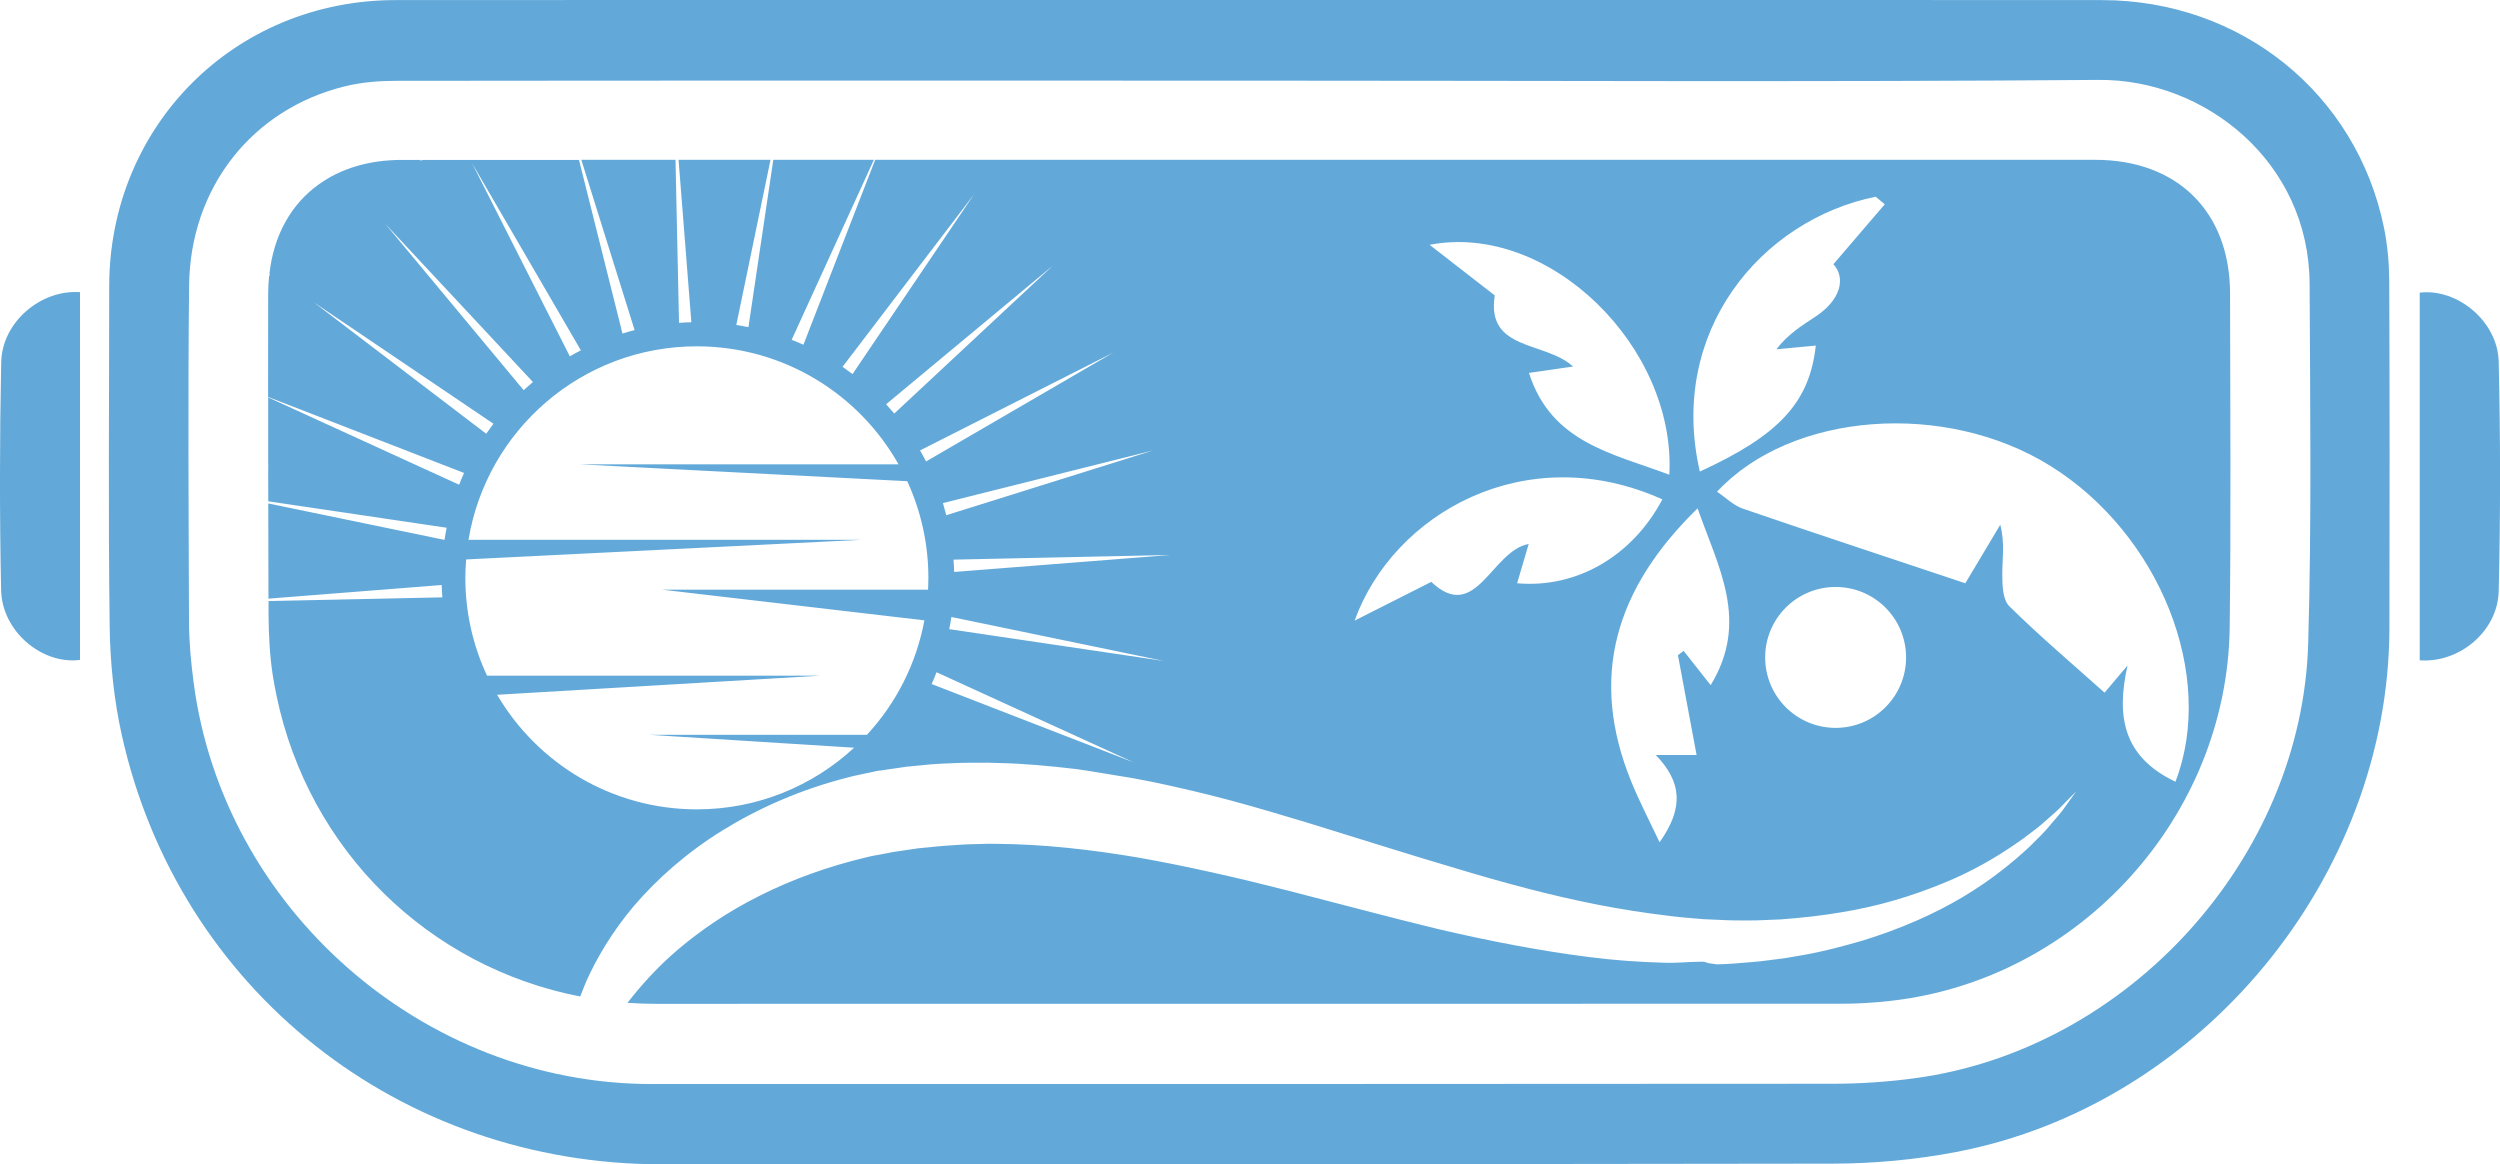 <?xml version="1.0" encoding="utf-8"?>
<!-- Generator: Adobe Illustrator 24.2.1, SVG Export Plug-In . SVG Version: 6.00 Build 0)  -->
<svg version="1.1" id="Layer_1" xmlns="http://www.w3.org/2000/svg" xmlns:xlink="http://www.w3.org/1999/xlink" x="0px" y="0px"
	 viewBox="0 0 269.69 125.6" style="enable-background:new 0 0 269.69 125.6;" xml:space="preserve">
<style type="text/css">
	.st0{fill:#62A9DA;}
</style>
<path class="st0" d="M0.13,39.07c-0.17,8.19-0.18,16.39-0.01,24.59c0.09,4.45,4.42,8.06,8.51,7.53c0-13.22,0-26.45,0-39.67
	C4.41,31.21,0.22,34.75,0.13,39.07z"/>
<path class="st0" d="M269.55,39.02c-0.1-4.34-4.45-7.94-8.52-7.45c0,13.21,0,26.44,0,39.66c4.25,0.32,8.41-3.1,8.52-7.46
	C269.75,55.53,269.74,47.27,269.55,39.02z"/>
<path class="st0" d="M257.17,24.54c-2.97-14.47-15.44-24.52-30.43-24.53C196.12-0.02,165.5,0,134.88,0
	c-30.74,0-61.47-0.02-92.21,0.01C25.3,0.02,11.79,13.57,11.78,30.89c0,12.22-0.11,24.45,0.05,36.67c0.05,3.93,0.46,7.92,1.31,11.75
	c6.13,27.5,30.04,46.33,58.29,46.29c42.09-0.07,84.17,0.02,126.26-0.07c4.45-0.01,8.97-0.42,13.34-1.26
	c26.38-5.03,46.66-29.62,46.73-56.48c0.03-12.52,0.03-25.03-0.02-37.55C257.73,28.34,257.55,26.4,257.17,24.54z M249,69.36
	c-0.65,23.22-19.43,43.85-42.41,46.95c-2.93,0.4-5.91,0.6-8.86,0.6c-42.48,0.04-84.97,0.03-127.45,0.03
	c-24.66,0-46.24-18.94-49.4-43.38c-0.28-2.13-0.48-4.29-0.49-6.43c-0.04-12.11-0.12-24.21,0.01-36.32
	c0.11-10.58,6.81-19.05,16.82-21.5C39,8.87,40.9,8.72,42.74,8.72c30.67-0.04,61.34-0.02,92.01-0.02c30.55,0,61.11,0.16,91.66-0.08
	c11.43-0.09,22.69,8.83,22.74,22C249.21,43.52,249.37,56.45,249,69.36z"/>
<path class="st0" d="M226.01,17.24c-30.38,0-60.77,0-91.15,0c-13.02,0-26.03,0-39.05,0l0,0h-0.08l0,0c-0.44,0-0.88,0-1.32,0
	l-7.74,19.95c-0.42-0.19-0.84-0.37-1.27-0.53l8.87-19.42c-3.37,0-6.74,0-10.11,0l0,0h-0.45v0c-0.1,0-0.19,0-0.29,0l-2.68,18.05
	c-0.44-0.09-0.87-0.16-1.31-0.23l3.69-17.82c-2.89,0-5.77,0-8.66,0v0H73.9v0c-0.23,0-0.47,0-0.7,0l1.38,17.52
	c-0.45,0.01-0.89,0.03-1.33,0.07l-0.38-17.59c-2.47,0-4.94,0-7.41,0v0h-0.59v0c-0.72,0-1.44,0-2.16,0l5.75,18.37
	c-0.44,0.11-0.87,0.23-1.31,0.37l-4.69-18.73c-2.08,0-4.16,0-6.25,0v0h-0.54v0c-3.34,0-6.69,0-10.03,0l-0.29,0.07l-0.03-0.07
	c-0.66,0-1.31,0-1.97,0c-3.56,0-6.6,0.94-8.96,2.64l0.01,0.01l-0.04,0.01c-2.96,2.13-4.84,5.46-5.3,9.66l0.06,0.04l-0.09,0.17
	c-0.06,0.6-0.1,1.22-0.1,1.86c0,3.01,0,6.02-0.01,9.02l0,0.56l0,0c0,0.53,0,1.07,0,1.6l21.14,8.2c-0.19,0.42-0.37,0.84-0.53,1.27
	l-20.6-9.42c0,2.37,0,4.73,0,7.1l0.01,0l0,0.66l-0.01,0c0,1.15,0,2.3,0.01,3.45l19.24,2.85c-0.09,0.44-0.16,0.87-0.23,1.31
	l-19.01-3.93c0,1.43,0,2.87,0.01,4.3l0,0l0,0.69c0,1.76,0.01,3.52,0.01,5.28l18.69-1.47c0.01,0.45,0.03,0.89,0.07,1.33l-18.75,0.4
	c0,0.46,0,0.91,0,1.37c0.01,2.2,0.12,4.43,0.45,6.61c0.12,0.75,0.26,1.49,0.41,2.22l0,0.01l0,0c3.49,16.73,16.42,29.27,32.76,32.45
	c0.2-0.53,0.43-1.08,0.67-1.67c1.09-2.42,2.73-5.27,5.15-8.13c2.43-2.83,5.6-5.68,9.5-8.1c3.9-2.41,8.48-4.45,13.59-5.74
	c0.63-0.18,1.29-0.29,1.94-0.44l0.98-0.21l0.25-0.05l0.12-0.02l0.06-0.01L95,83.12l0.46-0.07c0.61-0.09,1.23-0.18,1.85-0.27
	l0.47-0.07l0.52-0.05l1.05-0.1c1.42-0.17,2.77-0.2,4.15-0.26c0.69-0.03,1.38-0.01,2.07-0.02c0.69-0.01,1.39-0.01,2.08,0.03
	c2.79,0.05,5.59,0.32,8.41,0.65c0.38,0.05,0.75,0.1,1.13,0.16l5.05,0.83c0.74,0.14,1.48,0.28,2.23,0.43
	c2.79,0.59,5.57,1.24,8.33,1.98c2.76,0.75,5.48,1.55,8.21,2.38c5.39,1.65,10.74,3.37,15.97,4.91c5.23,1.58,10.38,2.97,15.41,3.95
	c2.52,0.49,5,0.88,7.44,1.17c1.22,0.17,2.43,0.26,3.62,0.36l0.22,0.02l0.11,0.01l0.06,0c0.03,0-0.06,0,0,0l0.46,0.02l0.92,0.04
	c0.6,0.02,1.24,0.07,1.8,0.07c1.14,0,2.26,0.03,3.4-0.04c0.57-0.02,1.13-0.05,1.69-0.07c0.56-0.05,1.11-0.1,1.65-0.14
	c2.19-0.19,4.29-0.5,6.3-0.88c4.02-0.77,7.59-2.01,10.65-3.34c3.06-1.35,5.55-2.93,7.52-4.34c0.97-0.73,1.85-1.37,2.54-2.02
	c0.71-0.63,1.33-1.15,1.77-1.64c0.92-0.94,1.42-1.44,1.42-1.44s-0.41,0.57-1.18,1.65c-0.37,0.55-0.92,1.16-1.54,1.89
	c-0.61,0.76-1.4,1.53-2.29,2.41c-1.82,1.7-4.2,3.64-7.22,5.44c-3.02,1.8-6.67,3.43-10.82,4.7c-2.08,0.6-4.28,1.2-6.59,1.59
	c-0.58,0.1-1.16,0.2-1.75,0.3c-0.59,0.08-1.19,0.15-1.79,0.23c-1.19,0.17-2.46,0.24-3.72,0.35c-0.65,0.06-1.22,0.06-1.84,0.09
	l-0.92-0.13l-0.46-0.15h-0.53c-1.28,0-2.57,0.17-3.88,0.1c-2.62-0.07-5.27-0.26-7.95-0.6c-5.37-0.68-10.82-1.74-16.27-3.01
	c-5.45-1.32-10.85-2.78-16.28-4.17c-5.37-1.37-10.75-2.6-16.02-3.54c-5.27-0.9-10.45-1.47-15.41-1.5c-0.62-0.02-1.23,0-1.85,0.02
	c-0.61,0.02-1.22,0.02-1.82,0.06c-1.2,0.08-2.41,0.15-3.51,0.28l-0.84,0.08l-0.42,0.04l-0.46,0.07c-0.62,0.09-1.24,0.18-1.85,0.27
	l-0.38,0.06c-0.01,0-0.01,0-0.02,0l-0.05,0.01l-0.1,0.02l-0.21,0.04l-0.82,0.16c-0.54,0.11-1.09,0.18-1.62,0.32
	c-4.27,1.01-8.21,2.45-11.64,4.19c-3.45,1.72-6.36,3.74-8.75,5.76c-2.33,1.98-4.09,4-5.47,5.77c1.03,0.07,2.07,0.11,3.12,0.11
	c42.61,0,85.22,0,127.83-0.01c1.8,0,3.61-0.11,5.39-0.32c20.29-2.31,36.25-19.86,36.5-40.3c0.15-11.99,0.05-23.98,0.04-35.97
	C240.57,22.85,234.9,17.24,226.01,17.24z M124.4,48.59l-22.32,6.99c-0.11-0.44-0.23-0.87-0.36-1.31L124.4,48.59z M99.9,49.78
	c-0.21-0.4-0.42-0.8-0.65-1.19l20.86-10.56L99.9,49.78z M96.47,44.61c-0.29-0.34-0.58-0.67-0.88-1l17.98-14.95L96.47,44.61z
	 M105.07,20.97l-13.1,19.38c-0.36-0.27-0.72-0.53-1.08-0.78L105.07,20.97z M80.62,36.41c-0.06-0.01-0.12-0.02-0.17-0.03l-0.01-0.01
	L80.62,36.41z M62.66,37.79c-0.4,0.21-0.8,0.42-1.19,0.65L50.91,17.58L62.66,37.79z M57.49,41.21c-0.34,0.29-0.67,0.58-1,0.88
	L41.54,24.12L57.49,41.21z M33.85,32.61l19.38,13.1c-0.27,0.36-0.53,0.72-0.78,1.08L33.85,32.61z M100.12,63.61h-28.7l28.3,3.31
	c-0.88,4.72-3.07,8.97-6.2,12.35H70.05l22.09,1.39c-4.45,4.12-10.41,6.65-16.96,6.65c-9.19,0-17.22-4.97-21.55-12.36l34.84-2.06
	H52.54c-1.5-3.21-2.34-6.78-2.34-10.55c0-0.67,0.03-1.33,0.09-1.99l42.69-2.12H50.54c1.96-11.84,12.24-20.87,24.63-20.87
	c9.34,0,17.48,5.13,21.76,12.73H62.53l35.34,1.82c1.46,3.18,2.28,6.71,2.28,10.43C100.15,62.76,100.14,63.19,100.12,63.61z
	 M100.5,73.79c0.19-0.42,0.37-0.84,0.53-1.27l21.26,9.72L100.5,73.79z M102.4,67.87c0.09-0.44,0.16-0.87,0.23-1.31l22.91,4.74
	L102.4,67.87z M102.93,61.7c-0.01-0.45-0.03-0.89-0.07-1.33l23.39-0.5L102.93,61.7z M202.34,21.22c0.33,0.27,0.66,0.55,0.98,0.82
	c-1.83,2.13-3.65,4.26-5.54,6.46c1.34,1.46,0.84,3.83-1.94,5.66c-1.48,0.97-2.98,1.91-4.21,3.52c1.41-0.13,2.82-0.27,4.25-0.4
	c-0.67,6.13-3.95,9.67-12.51,13.59C179.9,35.78,189.97,23.74,202.34,21.22z M180.08,51.21c-6.15-2.31-12.74-3.45-15.14-10.98
	c1.59-0.23,2.96-0.43,4.76-0.69c-3.02-2.76-9.41-1.66-8.45-7.67c-2.09-1.62-4.3-3.34-7.03-5.46
	C167.08,23.93,180.82,37.44,180.08,51.21z M163.66,62.92c0.38-1.3,0.76-2.56,1.25-4.24c-4.03,0.74-5.69,8.65-10.51,4.09
	c-2.59,1.31-5.04,2.55-8.27,4.18c4.19-11.59,18.5-19.69,33.2-13.08C176.1,59.98,170.1,63.49,163.66,62.92z M184.54,73.91
	c-1.01-1.28-1.96-2.49-2.92-3.7c-0.2,0.16-0.41,0.31-0.61,0.47c0.65,3.48,1.3,6.97,2.01,10.77c-1.8,0-2.65,0-4.4,0
	c2.8,2.9,3.05,5.69,0.41,9.41c-1.17-2.47-2.21-4.46-3.05-6.53c-4.61-11.3-1.72-20.85,7.15-29.49
	C185.36,61.21,188.75,67.01,184.54,73.91z M198.02,78.52c-4.2,0-7.6-3.4-7.6-7.6s3.4-7.6,7.6-7.6c4.2,0,7.6,3.4,7.6,7.6
	S202.22,78.52,198.02,78.52z M234.68,84.33c-5.66-2.69-6.4-7.05-5.17-12.54c-0.84,1-1.69,1.99-2.48,2.93
	c-3.59-3.21-7.06-6.15-10.28-9.33c-0.71-0.7-0.75-2.27-0.75-3.44c-0.01-1.68,0.3-3.35-0.22-5.34c-1.22,2.05-2.45,4.1-3.77,6.31
	c-8.11-2.71-16.07-5.33-24-8.05c-1-0.34-1.84-1.19-2.78-1.83c8.05-8.64,24.66-9.84,35.99-2.76C233,57.63,239.08,72.89,234.68,84.33z
	"/>
<g>
</g>
<g>
</g>
<g>
</g>
<g>
</g>
<g>
</g>
<g>
</g>
</svg>
